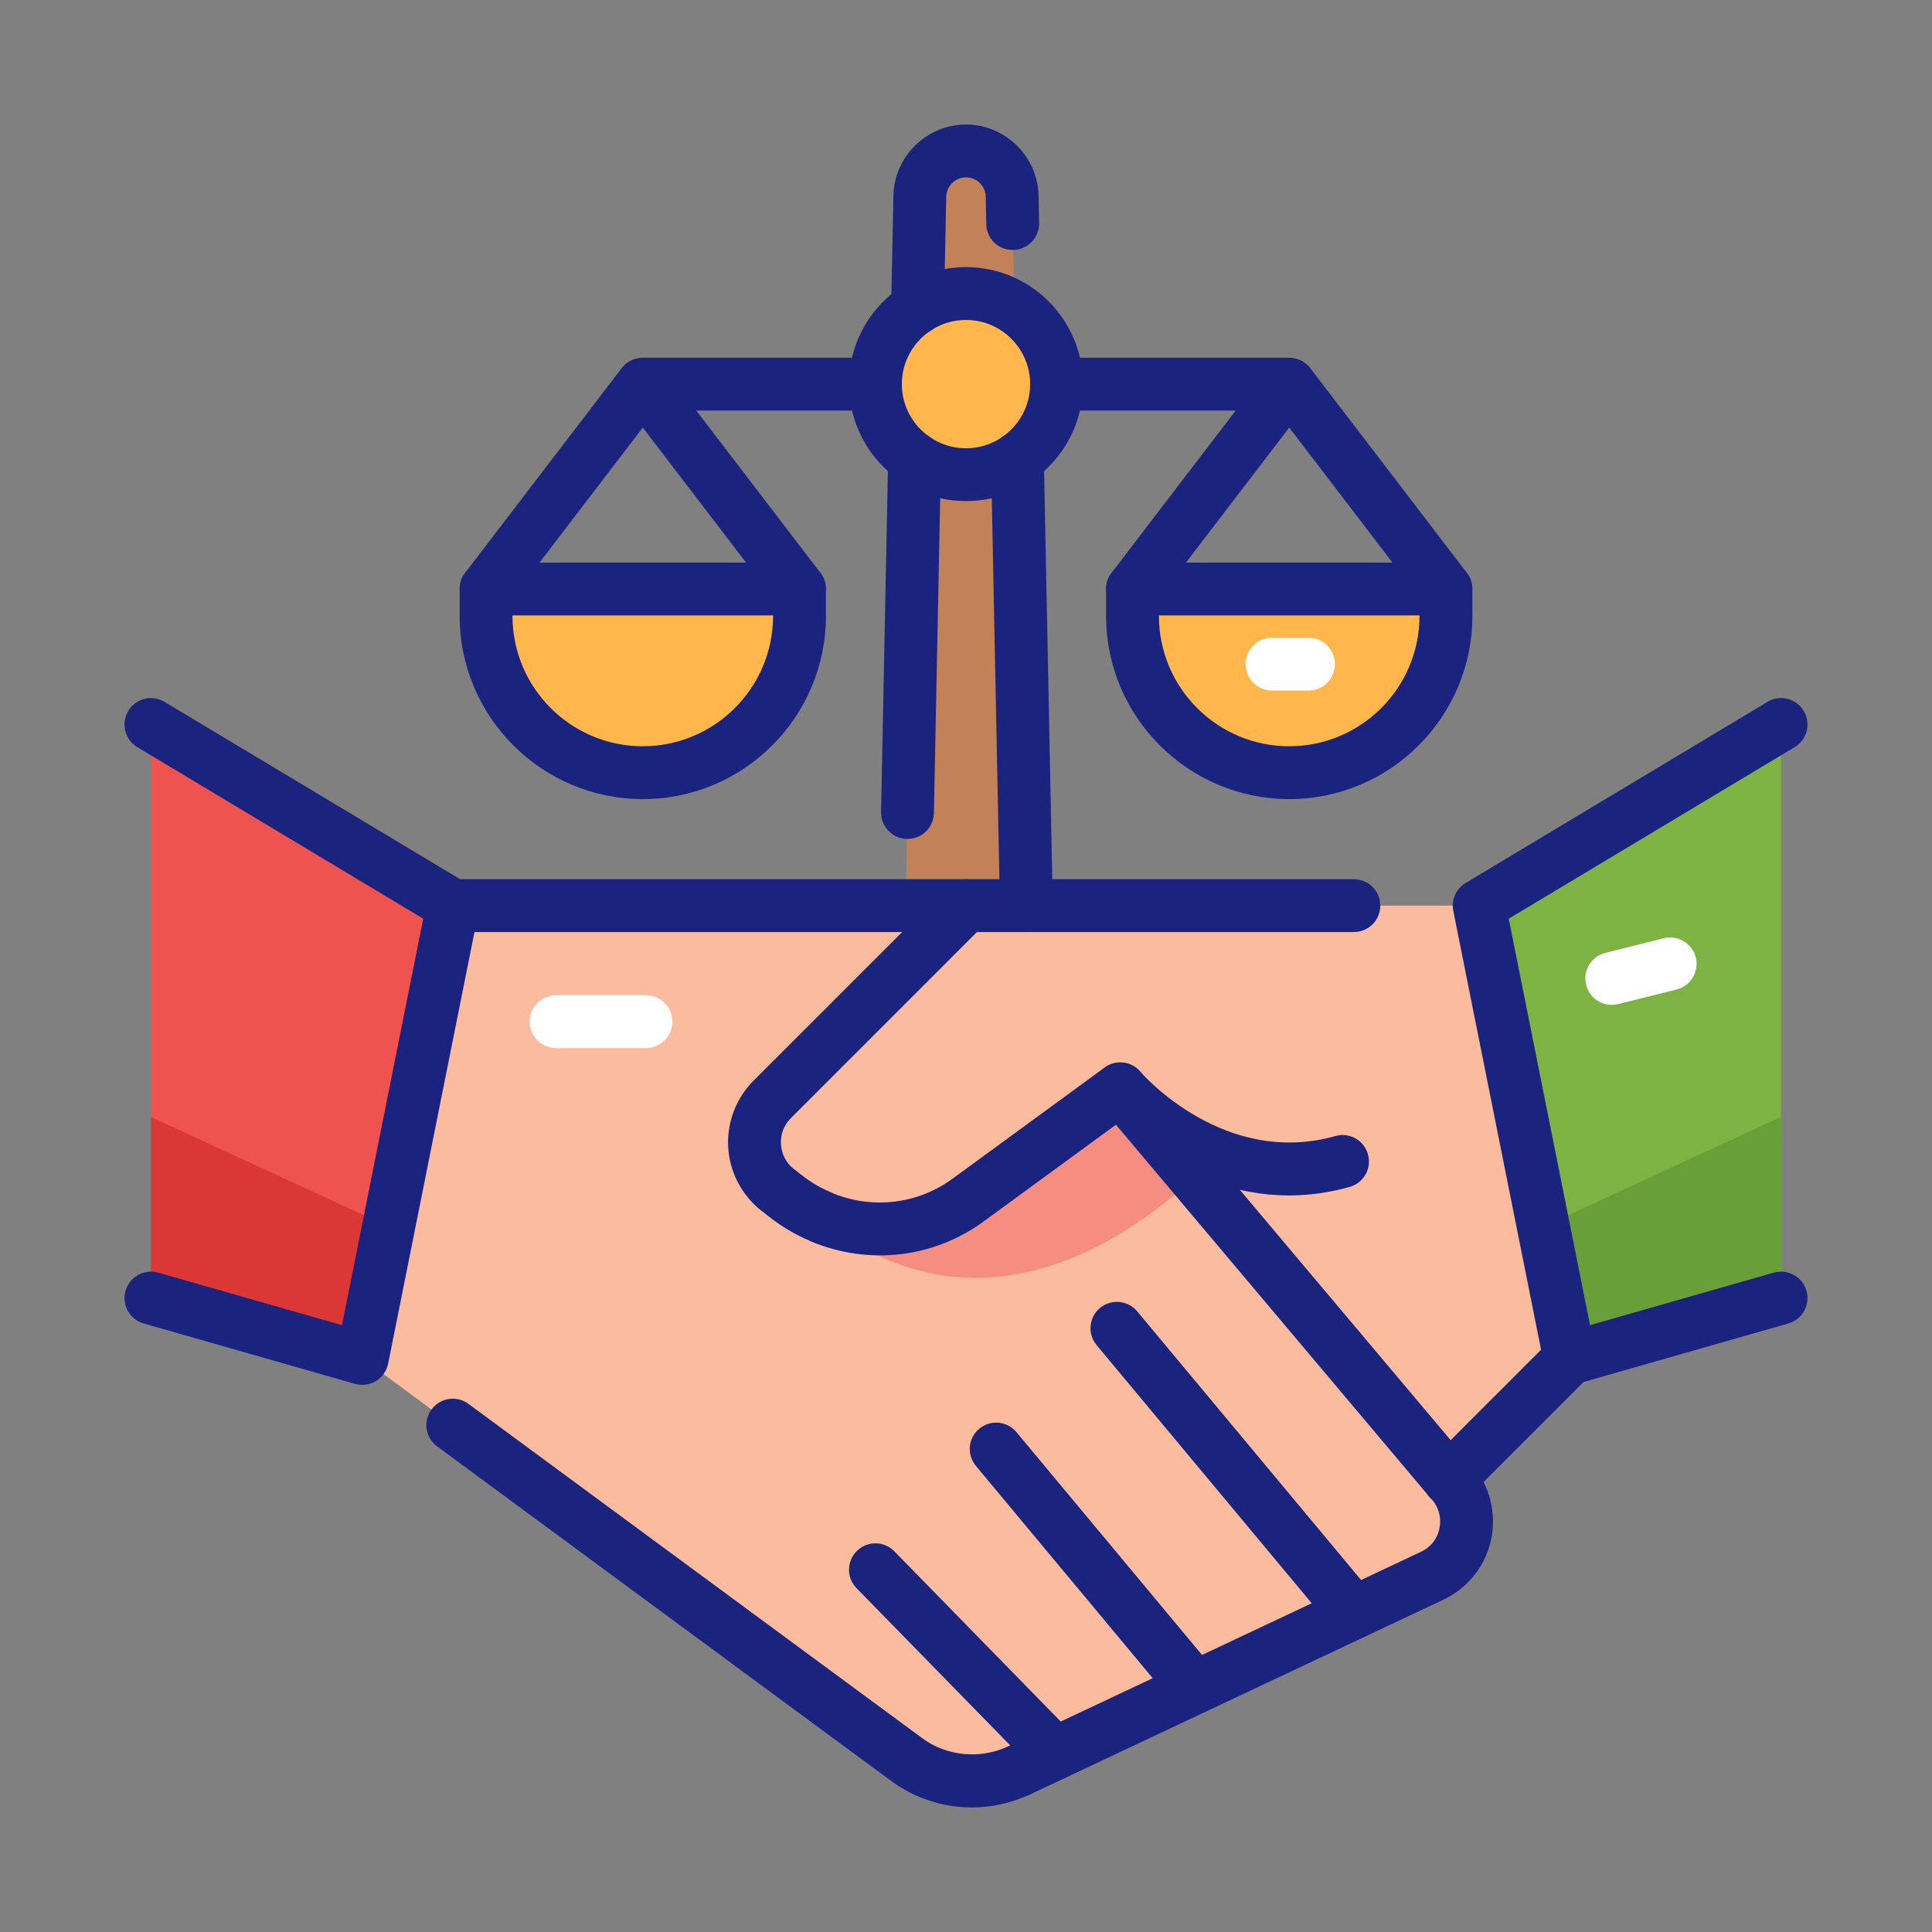 <svg id="Klara" viewBox="0 0 64 64" xmlns="http://www.w3.org/2000/svg"><rect x="0" y="0" width="64" height="64" fill="#808080" stroke="none"/><path d="m49 30 3 15 7-2v-19z" fill="#7cb342"/><path d="m5 43 7 2 3-15-10-6z" fill="#ef5350"/><path d="m5 37v6l7 2 .873-4.366z" fill="#dc3737"/><path d="m59 37v6l-7 2-.873-4.366z" fill="#689f38"/><path d="m52 45-3-15h-17l-0-.001-.001.001h-16.999l-3 15 18.04 13.29c.62.46 1.38.71 2.15.71.53 0 1.06-.12 1.54-.34l13.71-6.46c1.25-.58 1.53-2.23.56-3.2z" fill="#fbbb9f"/><path d="m39.58 39c-7.15 6.5-12.18 1.51-12.37 1.32 1.59.66 3.44.48 4.88-.58l5.02-3.67 2.47 2.93z" fill="#f58e81"/><path d="m21.293 25.596h-0c-2.867 0-5.191-2.324-5.191-5.191v-.894h10.383v.894c0 2.867-2.324 5.191-5.191 5.191z" fill="#ffb74d"/><path d="m42.707 25.596h0c2.867 0 5.191-2.324 5.191-5.191v-.894s-10.383 0-10.383 0v.894c0 2.867 2.324 5.191 5.191 5.191z" fill="#ffb74d"/><circle cx="32" cy="12.724" fill="#ffb74d" r="3"/><path d="m32 9.724c.591 0 1.139.177 1.603.472l-.074-3.696c-.017-.833-.697-1.5-1.53-1.5-.833 0-1.513.667-1.53 1.5l-.074 3.697c.465-.296 1.013-.473 1.604-.473z" fill="#c28157"/><path d="m32 15.724c-.634 0-1.22-.199-1.704-.534l-.296 14.811h4l-.297-14.81c-.484.335-1.07.534-1.703.534z" fill="#c28157"/><g fill="#1a237e"><path d="m32.19 59.875c-.956 0-1.904-.313-2.672-.882l-15.037-11.079c-.39-.286-.473-.834-.186-1.223.286-.39.832-.474 1.223-.186l15.04 11.08c.791.584 1.889.701 2.808.278l13.701-6.456c.334-.154.559-.447.622-.807.064-.364-.048-.723-.309-.982l-10.413-12.36-4.361 3.188c-1.665 1.226-3.806 1.479-5.732.683-.032-.014-.063-.029-.094-.046-.453-.193-.893-.457-1.311-.784l-.268-.208c-.646-.521-1.036-1.282-1.079-2.098-.044-.816.262-1.615.838-2.192l6.42-6.42c.164-.164.387-.256.619-.256h12.85c.483 0 .875.392.875.875s-.392.875-.875.875h-12.487l-6.163 6.164c-.229.229-.347.534-.329.86.018.324.166.616.419.819l.259.201c.318.25.647.443.98.578.032.014.064.028.095.046 1.329.522 2.8.336 3.948-.509l5.022-3.671c.373-.273.892-.209 1.186.143l10.89 12.93c.61.605.907 1.55.744 2.471-.163.916-.763 1.696-1.604 2.087l-13.705 6.458c-.608.278-1.267.423-1.913.423z"/><path d="m42.698 39.6c-3.666 0-6.132-2.819-6.252-2.96-.314-.367-.272-.919.095-1.233.366-.312.917-.274 1.232.093.112.13 2.801 3.165 6.462 2.133.471-.134.948.139 1.08.604s-.139.948-.604 1.08c-.703.199-1.377.284-2.014.284z"/><path d="m44.85 54.295c-.25 0-.499-.107-.672-.314l-7.85-9.42c-.31-.372-.26-.924.111-1.232s.923-.26 1.232.111l7.85 9.42c.31.372.26.924-.111 1.232-.164.137-.362.203-.561.203z"/><path d="m39.58 56.775c-.25 0-.499-.107-.672-.315l-6.58-7.9c-.31-.371-.26-.923.112-1.231.369-.309.921-.26 1.231.112l6.58 7.9c.31.371.26.923-.112 1.231-.163.137-.361.203-.56.203z"/><path d="m34.949 58.961c-.228 0-.454-.088-.626-.264l-5.949-6.086c-.338-.346-.331-.899.015-1.237.345-.337.898-.332 1.237.015l5.949 6.086c.338.346.331.899-.015 1.237-.17.166-.391.249-.611.249z"/><path d="m48 49.875c-.224 0-.448-.085-.619-.256-.341-.342-.341-.896 0-1.238l4-4c.105-.104.235-.182.379-.223l7-2c.467-.13.949.137 1.082.602.132.465-.137.949-.602 1.082l-6.782 1.938-3.839 3.84c-.171.171-.396.256-.619.256z"/><path d="m51.999 45.875c-.408 0-.773-.287-.857-.703l-3-15c-.072-.363.091-.731.408-.922l10-6c.414-.25.952-.114 1.2.3.249.414.114.952-.3 1.2l-9.472 5.683 2.88 14.396c.095.475-.213.936-.687 1.03-.059.011-.116.017-.173.017z"/><path d="m12 45.875c-.081 0-.161-.011-.24-.033l-7-2c-.465-.133-.733-.617-.602-1.082.134-.465.617-.731 1.082-.602l6.088 1.74 2.813-14.07c.096-.474.552-.773 1.03-.687.474.095.781.556.687 1.03l-3 15c-.048.239-.194.448-.403.575-.138.085-.296.128-.455.128z"/><path d="m32 30.875h-17c-.158 0-.314-.043-.45-.125l-10-6c-.414-.248-.549-.786-.3-1.2.248-.414.785-.551 1.2-.3l9.792 5.875h16.758c.483 0 .875.392.875.875s-.392.875-.875.875z"/><path d="m21.293 26.471c-3.345 0-6.066-2.722-6.066-6.066v-.894c0-.483.392-.875.875-.875h10.383c.483 0 .875.392.875.875v.894c0 3.345-2.722 6.066-6.066 6.066zm-4.316-6.085v.019c0 2.38 1.937 4.316 4.316 4.316s4.316-1.937 4.316-4.316v-.019h-8.633z"/><path d="m26.485 20.386c-.264 0-.523-.118-.696-.344l-4.496-5.878-4.496 5.878c-.295.385-.844.457-1.227.164-.384-.294-.457-.843-.164-1.227l5.191-6.787c.332-.434 1.059-.434 1.391 0l5.191 6.787c.293.384.22.933-.164 1.227-.158.121-.345.18-.53.18z"/><path d="m29 13.601h-7.704c-.483 0-.875-.392-.875-.875s.392-.875.875-.875h7.704c.483 0 .875.392.875.875s-.392.875-.875.875z"/><path d="m42.707 26.471c-3.345 0-6.066-2.722-6.066-6.066v-.894c0-.483.392-.875.875-.875h10.383c.483 0 .875.392.875.875v.894c0 3.345-2.722 6.066-6.066 6.066zm-4.316-6.085v.019c0 2.38 1.937 4.316 4.316 4.316s4.316-1.937 4.316-4.316v-.019h-8.633z"/><path d="m47.899 20.386c-.264 0-.523-.118-.696-.344l-4.496-5.878-4.496 5.878c-.295.385-.844.457-1.227.164-.384-.294-.457-.843-.164-1.227l5.191-6.787c.332-.434 1.059-.434 1.391 0l5.191 6.787c.293.384.22.933-.164 1.227-.158.121-.345.18-.53.18z"/><path d="m42.704 13.601h-7.704c-.483 0-.875-.392-.875-.875s.392-.875.875-.875h7.704c.483 0 .875.392.875.875s-.392.875-.875.875z"/><path d="m32 16.599c-2.137 0-3.875-1.738-3.875-3.875s1.738-3.875 3.875-3.875 3.875 1.738 3.875 3.875-1.738 3.875-3.875 3.875zm0-6c-1.172 0-2.125.953-2.125 2.125s.953 2.125 2.125 2.125 2.125-.953 2.125-2.125-.953-2.125-2.125-2.125z"/><path d="m30.396 11.071h-.018c-.483-.01-.867-.409-.857-.893l.074-3.696c.026-1.3 1.104-2.357 2.404-2.357s2.379 1.058 2.405 2.357l.018.906c.009.482-.375.882-.858.892-.507.004-.882-.375-.892-.858l-.018-.905c-.007-.354-.301-.642-.655-.642-.354 0-.647.288-.654.643l-.074 3.696c-.01.478-.399.857-.875.857z"/><path d="m30.062 27.791h-.018c-.483-.01-.867-.409-.857-.893l.234-11.727c.01-.483.435-.862.893-.857.483.01.867.409.857.893l-.234 11.727c-.01.478-.399.857-.875.857z"/><path d="m34 30.875c-.476 0-.865-.38-.875-.857l-.297-14.811c-.01-.483.374-.883.857-.893.495-.012.883.374.893.857l.297 14.811c.01.483-.374.883-.857.893z"/></g><path d="m56.175 31.718c-.117-.469-.593-.752-1.061-.637l-1.934.483c-.469.117-.754.592-.637 1.061.1.397.456.663.848.663.07 0 .142-.009.213-.026l1.934-.483c.469-.117.754-.592.637-1.061z" fill="#fff"/><path d="m43.346 21.125h-1.208c-.483 0-.875.392-.875.875s.392.875.875.875h1.208c.483 0 .875-.392.875-.875s-.392-.875-.875-.875z" fill="#fff"/><path d="m21.399 32.968h-2.979c-.483 0-.875.392-.875.875s.392.875.875.875h2.979c.483 0 .875-.392.875-.875s-.392-.875-.875-.875z" fill="#fff"/></svg>